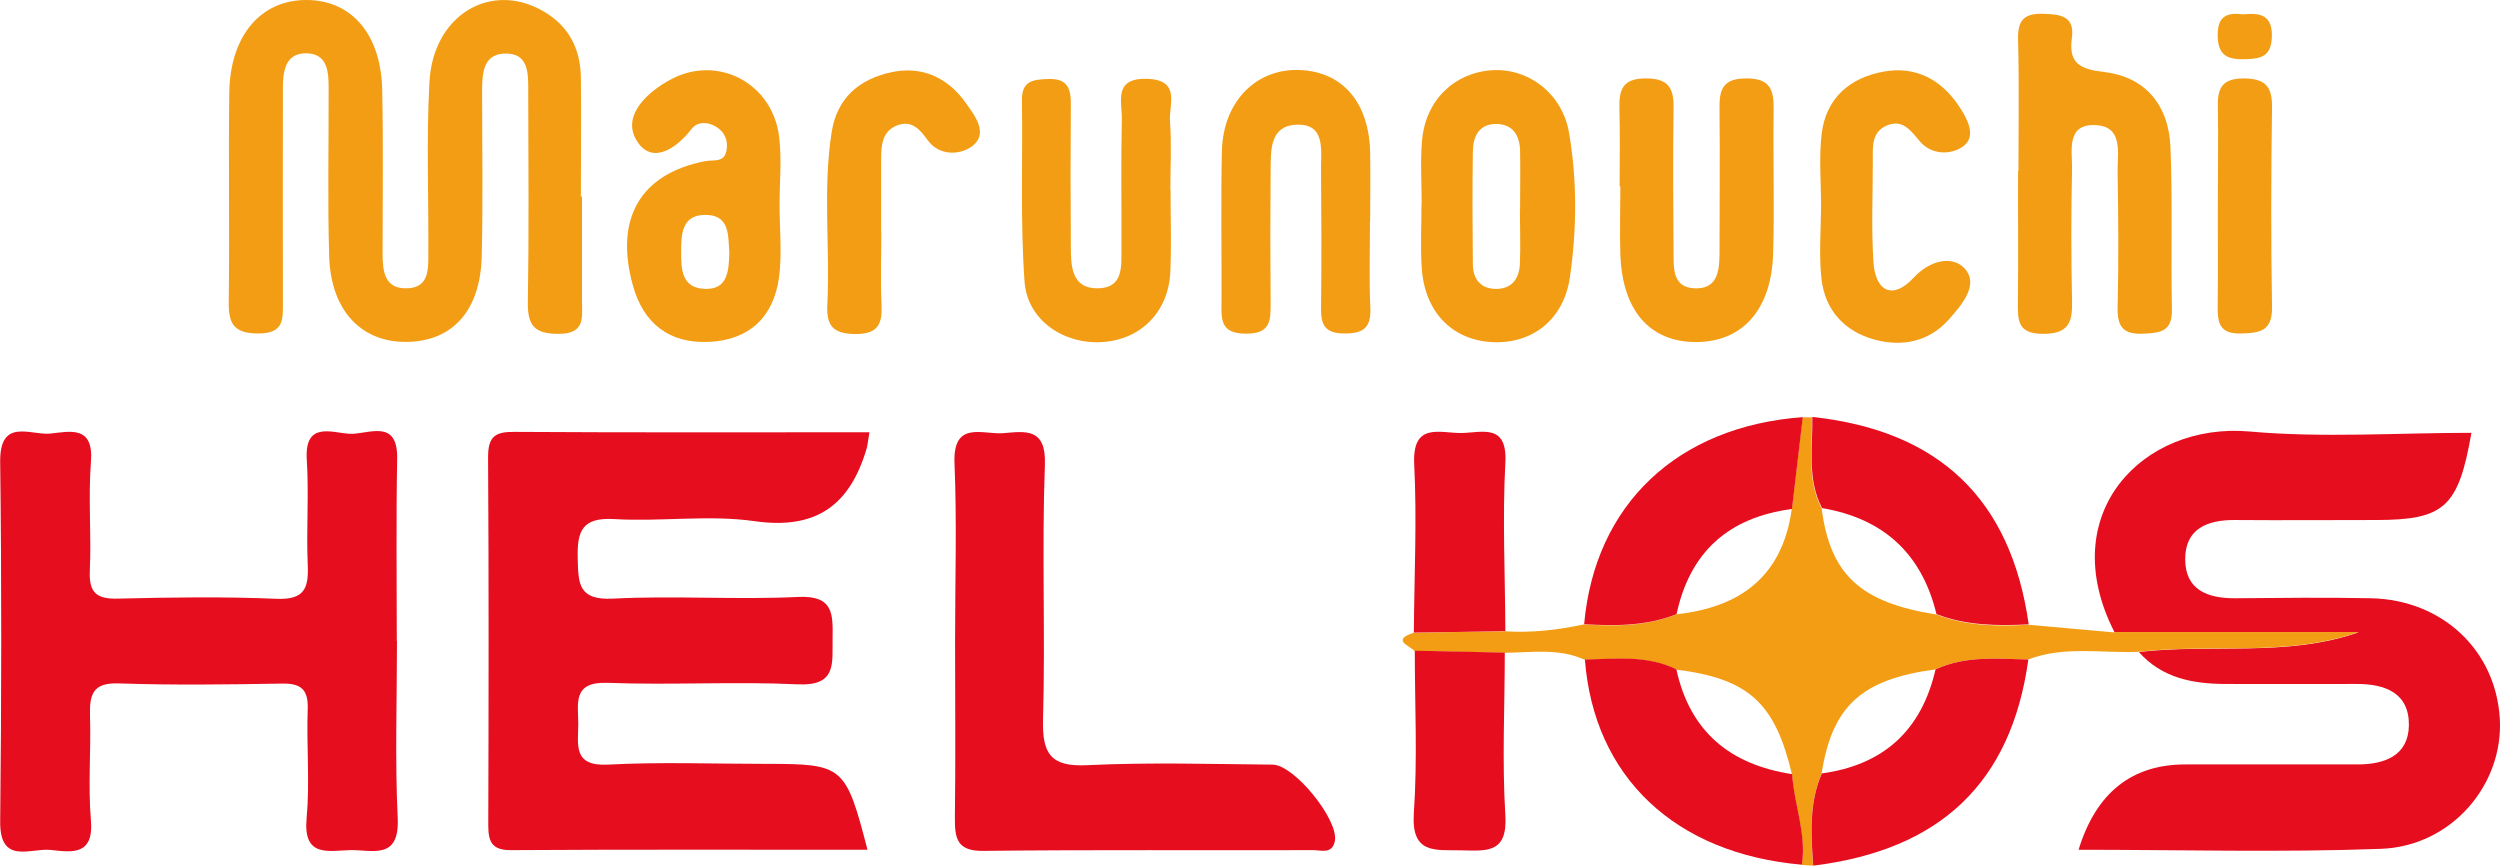 <?xml version="1.0" encoding="UTF-8"?>
<svg id="_レイヤー_1" data-name="レイヤー_1" xmlns="http://www.w3.org/2000/svg" version="1.1" viewBox="0 0 133.89 46.36">
  <!-- Generator: Adobe Illustrator 29.1.0, SVG Export Plug-In . SVG Version: 2.1.0 Build 142)  -->
  <defs>
    <style>
      .st0 {
        fill: #e50d1e;
      }

      .st1 {
        fill: #f29d13;
      }
    </style>
  </defs>
  <path class="st0" d="M46.56,23.17c-.09.53-.1.69-.14.83-.89,3.04-2.69,4.39-6.02,3.91-2.45-.35-5.01.04-7.5-.11-1.7-.1-2,.61-1.96,2.1.03,1.37.04,2.25,1.88,2.16,3.3-.17,6.63.07,9.93-.09,1.89-.09,1.86.91,1.84,2.23-.02,1.33.23,2.55-1.87,2.45-3.39-.16-6.79.05-10.18-.08-1.9-.07-1.57,1.11-1.57,2.2,0,1.1-.31,2.28,1.59,2.18,2.82-.15,5.65-.04,8.48-.04,4.13,0,4.25.1,5.42,4.6-6.41,0-12.77-.02-19.12.02-1.03,0-1.19-.49-1.19-1.35.02-6.57.03-13.14-.01-19.71,0-1.11.4-1.35,1.41-1.34,6.29.04,12.59.02,19,.02Z"/>
  <path class="st0" d="M113.24,33.85c-3.23-6.32,1.51-11.25,7.24-10.74,3.93.35,7.91.07,11.88.07-.7,4-1.45,4.67-5.14,4.67-2.51,0-5.01.02-7.52,0-1.47-.01-2.67.45-2.67,2.1,0,1.65,1.21,2.1,2.68,2.09,2.42-.02,4.85-.05,7.28,0,3.83.09,6.68,2.8,6.89,6.46.2,3.53-2.59,6.82-6.36,6.96-5.38.2-10.77.05-16.2.05q1.4-4.57,5.72-4.57c3.07,0,6.14,0,9.22,0,1.42,0,2.72-.45,2.75-2.08.03-1.76-1.29-2.24-2.83-2.23-2.34,0-4.69.01-7.03,0-1.73-.01-3.37-.32-4.6-1.71,3.91-.46,7.92.29,11.78-1.06h-13.07Z"/>
  <path class="st0" d="M21.26,34.33c0,3.17-.11,6.34.04,9.5.1,2.28-1.41,1.66-2.58,1.7-1.17.04-2.49.38-2.3-1.7.18-1.93-.01-3.89.06-5.84.04-1.07-.36-1.4-1.39-1.38-2.91.05-5.83.09-8.73-.01-1.4-.05-1.57.6-1.54,1.74.06,1.86-.11,3.74.05,5.6.16,1.91-1.06,1.7-2.15,1.58-1.07-.12-2.74.83-2.71-1.54.07-6.41.08-12.83,0-19.24-.03-2.4,1.64-1.41,2.69-1.52,1.04-.11,2.33-.45,2.17,1.51-.15,1.94.03,3.9-.06,5.84-.05,1.2.38,1.52,1.52,1.49,2.83-.07,5.66-.11,8.49.01,1.5.06,1.72-.58,1.66-1.85-.08-1.86.07-3.74-.05-5.6-.13-2.06,1.32-1.45,2.27-1.39.97.07,2.62-.89,2.57,1.36-.06,3.25-.02,6.49-.02,9.74Z"/>
  <path class="st1" d="M31.17,10.52c0,1.87,0,3.73,0,5.6,0,.88.19,1.76-1.26,1.76-1.3,0-1.66-.46-1.64-1.7.06-3.73.03-7.46.02-11.2,0-.97.08-2.19-1.32-2.11-1.14.07-1.15,1.16-1.15,2.08,0,2.92.05,5.84-.02,8.76-.07,2.9-1.53,4.53-3.93,4.6-2.48.07-4.15-1.64-4.24-4.58-.09-3-.02-6-.03-9,0-.84-.04-1.79-1.08-1.87-1.21-.09-1.37.9-1.37,1.84,0,3.81-.01,7.63,0,11.44,0,.93.09,1.72-1.31,1.72-1.36,0-1.61-.56-1.59-1.74.05-3.73-.02-7.46.03-11.2C12.34,1.87,14-.03,16.46,0c2.39.03,3.95,1.85,4.01,4.83.06,2.92.02,5.84.02,8.76,0,.94.1,1.91,1.35,1.85,1.12-.05,1.1-1,1.1-1.82.02-3.08-.11-6.17.06-9.25.2-3.55,3.26-5.38,6.06-3.79,1.4.79,2.04,2.04,2.05,3.62.02,2.11,0,4.22,0,6.33.01,0,.03,0,.04,0Z"/>
  <path class="st0" d="M51.15,34.3c0-3.16.1-6.32-.03-9.47-.1-2.33,1.49-1.55,2.6-1.63,1.2-.1,2.32-.31,2.24,1.71-.17,4.53.03,9.07-.1,13.6-.05,1.85.4,2.57,2.37,2.47,3.3-.16,6.62-.06,9.92-.03,1.17,0,3.56,2.98,3.34,4.09-.14.72-.73.49-1.15.49-5.89.02-11.78-.03-17.67.04-1.43.02-1.54-.68-1.53-1.79.04-3.16.01-6.32.01-9.47Z"/>
  <path class="st1" d="M113.24,33.85h13.07c-3.86,1.35-7.86.6-11.78,1.06-1.97.08-3.98-.33-5.91.41-1.68-.04-3.37-.21-4.97.53-3.96.53-5.53,1.97-6.09,5.57-.68,1.6-.58,3.27-.46,4.94-.2-.01-.41-.02-.61-.04.26-1.66-.42-3.23-.52-4.85-.91-3.84-2.32-5.12-6.2-5.61-1.57-.78-3.25-.56-4.91-.53-1.38-.63-2.84-.38-4.28-.37-1.61-.03-3.21-.07-4.82-.1-.33-.31-1.22-.58-.06-.97,1.63-.03,3.27-.06,4.9-.08,1.43.09,2.83-.07,4.23-.37,1.68.11,3.35.1,4.95-.54,3.42-.37,5.68-2.03,6.18-5.63.19-1.64.39-3.28.58-4.92.17,0,.33,0,.5,0,.03,1.64-.29,3.32.52,4.88.46,3.55,2.08,5.04,6.14,5.68,1.6.62,3.26.64,4.94.55,1.53.14,3.06.27,4.59.41Z"/>
  <path class="st1" d="M108.1,9.16c0-2.35.04-4.7-.02-7.04-.03-1.06.34-1.42,1.39-1.38.93.03,1.65.15,1.49,1.3-.19,1.4.49,1.67,1.75,1.82,2.21.27,3.43,1.79,3.53,3.98.12,2.91.02,5.83.08,8.74.02,1.18-.62,1.25-1.53,1.29-1.07.05-1.4-.36-1.38-1.4.06-2.43.04-4.86,0-7.29-.01-1,.31-2.41-1.18-2.48-1.6-.07-1.24,1.39-1.26,2.36-.05,2.35-.05,4.7,0,7.04.03,1.14-.16,1.78-1.55,1.78-1.36,0-1.36-.71-1.35-1.68.03-2.35,0-4.7.01-7.04Z"/>
  <path class="st1" d="M86.74,9.98c0-1.38.03-2.75-.01-4.13-.03-1.03.15-1.66,1.43-1.65,1.24,0,1.49.56,1.47,1.63-.04,2.59-.02,5.18,0,7.78,0,.82-.02,1.76,1.09,1.83,1.24.07,1.36-.88,1.37-1.83,0-2.59.03-5.18,0-7.78-.02-1.05.19-1.64,1.45-1.63,1.26,0,1.46.6,1.45,1.65-.04,2.59.05,5.19-.03,7.77-.1,2.99-1.66,4.69-4.12,4.7-2.49,0-3.96-1.69-4.06-4.7-.04-1.21,0-2.43,0-3.64Z"/>
  <path class="st1" d="M41.75,10.99c0,1.29.14,2.61-.03,3.88-.29,2.1-1.59,3.34-3.74,3.44-2.14.1-3.53-.99-4.09-3.04-.99-3.58.42-5.97,3.88-6.64.44-.09,1.02.11,1.14-.58.09-.52-.09-.97-.54-1.25-.45-.29-1.02-.3-1.33.1-.89,1.16-2.23,1.95-3,.53-.69-1.29.65-2.53,1.93-3.2,2.51-1.31,5.42.25,5.76,3.11.14,1.2.02,2.42.02,3.64ZM39.06,13.54c-.07-.89.06-2.08-1.36-2.03-1.2.04-1.22,1.07-1.22,1.99,0,.93.03,1.91,1.24,1.97,1.25.06,1.31-.93,1.34-1.92Z"/>
  <path class="st1" d="M76.14,10.91c0-1.13-.08-2.28.02-3.4.19-2.15,1.74-3.63,3.77-3.75,1.96-.11,3.74,1.27,4.1,3.34.44,2.57.42,5.17.05,7.74-.33,2.3-2.05,3.61-4.21,3.48-2.14-.13-3.59-1.65-3.73-4.01-.07-1.13-.01-2.27-.01-3.4,0,0,.02,0,.02,0ZM81.41,11.22s0,0,0,0c0-1.05.02-2.1,0-3.15-.02-.82-.39-1.43-1.29-1.43-.92,0-1.23.68-1.24,1.47-.03,2.02-.02,4.04,0,6.06.01.72.36,1.26,1.15,1.3.9.04,1.33-.5,1.37-1.34.04-.97,0-1.94,0-2.91Z"/>
  <path class="st1" d="M97.53,11.05c0-1.29-.12-2.61.03-3.88.23-1.92,1.52-3.02,3.35-3.34,1.65-.29,3.01.4,3.96,1.79.46.67.99,1.62.33,2.17-.59.49-1.71.58-2.39-.23-.49-.59-.93-1.2-1.78-.83-.82.36-.73,1.18-.73,1.9,0,1.78-.08,3.57.03,5.35.09,1.62,1.02,2.12,2.16.89.91-.98,2.1-1.17,2.72-.5.8.86-.13,1.94-.82,2.72-1.07,1.21-2.49,1.5-3.99,1.1-1.62-.44-2.66-1.58-2.85-3.26-.14-1.28-.03-2.59-.02-3.88Z"/>
  <path class="st1" d="M62.69,10.16c0,1.46.05,2.92-.01,4.38-.09,2.16-1.58,3.65-3.65,3.78-2.07.13-4.01-1.17-4.16-3.24-.23-3.23-.09-6.48-.14-9.72-.01-1.06.63-1.1,1.43-1.13,1.03-.03,1.2.54,1.19,1.38-.02,2.51-.02,5.03,0,7.54,0,1.07.01,2.33,1.49,2.29,1.37-.04,1.21-1.26,1.22-2.23.01-2.27-.03-4.54.02-6.81.02-.94-.47-2.23,1.35-2.18,1.84.06,1.16,1.39,1.23,2.29.09,1.21.02,2.43.02,3.65Z"/>
  <path class="st1" d="M73.37,11.87c0,1.54-.05,3.08.02,4.62.05,1.09-.4,1.38-1.42,1.37-.98-.01-1.23-.44-1.22-1.32.03-2.51.02-5.03,0-7.54,0-1.02.22-2.4-1.34-2.32-1.41.07-1.35,1.38-1.36,2.43-.02,2.35-.02,4.7,0,7.05,0,.95.05,1.72-1.33,1.71-1.4,0-1.31-.82-1.3-1.74.01-2.68-.04-5.35.02-8.03.06-2.67,1.84-4.45,4.19-4.35,2.3.1,3.71,1.77,3.75,4.46.02,1.22,0,2.43,0,3.65Z"/>
  <path class="st0" d="M103.66,35.85c1.6-.74,3.29-.57,4.97-.53-.91,6.58-4.69,10.2-11.52,11.04-.12-1.67-.23-3.34.46-4.94,3.31-.45,5.34-2.31,6.09-5.57Z"/>
  <path class="st0" d="M97.58,27.21c-.81-1.56-.49-3.24-.52-4.88,6.8.73,10.64,4.41,11.59,11.11-1.68.08-3.34.07-4.94-.55-.79-3.26-2.86-5.13-6.14-5.68Z"/>
  <path class="st0" d="M84.87,35.32c1.66-.03,3.34-.25,4.91.53.73,3.35,2.9,5.11,6.2,5.61.1,1.63.78,3.19.52,4.85-6.79-.59-11.14-4.7-11.62-11Z"/>
  <path class="st0" d="M89.79,32.89c-1.6.64-3.27.64-4.95.54.57-6.41,4.99-10.6,11.71-11.09-.19,1.64-.39,3.28-.58,4.92-3.36.44-5.46,2.27-6.18,5.63Z"/>
  <path class="st1" d="M47.2,12.39c0,1.3-.05,2.59.01,3.89.05,1.06-.16,1.62-1.43,1.61-1.22-.02-1.53-.5-1.47-1.6.15-3.07-.25-6.15.23-9.21.29-1.85,1.49-2.84,3.19-3.21,1.65-.36,3.04.29,4,1.65.48.68,1.24,1.64.32,2.32-.61.45-1.74.55-2.38-.35-.41-.57-.84-1.05-1.58-.79-.83.29-.9,1.05-.9,1.8,0,1.3,0,2.59,0,3.89Z"/>
  <path class="st0" d="M80.62,33.8c-1.63.03-3.27.06-4.9.08.02-3,.17-6.01.02-9-.12-2.31,1.4-1.67,2.54-1.69,1.1-.02,2.46-.53,2.34,1.6-.16,2.99-.01,6,0,9Z"/>
  <path class="st0" d="M75.77,34.85c1.61.03,3.21.07,4.82.1,0,2.9-.15,5.81.03,8.7.13,2.06-.99,1.92-2.36,1.89-1.39-.03-2.69.23-2.54-2,.2-2.89.05-5.8.05-8.7Z"/>
  <path class="st1" d="M118.78,10.77c0-1.7.03-3.4,0-5.1-.02-.98.26-1.46,1.36-1.47,1.16,0,1.56.41,1.54,1.56-.05,3.56-.06,7.12,0,10.68.02,1.28-.62,1.39-1.65,1.42-1.2.04-1.27-.61-1.26-1.51.03-1.86,0-3.72.01-5.58Z"/>
  <path class="st1" d="M120.15.77c.9-.1,1.57.04,1.52,1.23-.04,1.01-.57,1.15-1.4,1.17-.95.03-1.5-.17-1.5-1.3,0-1.06.55-1.2,1.38-1.1Z"/>
</svg>